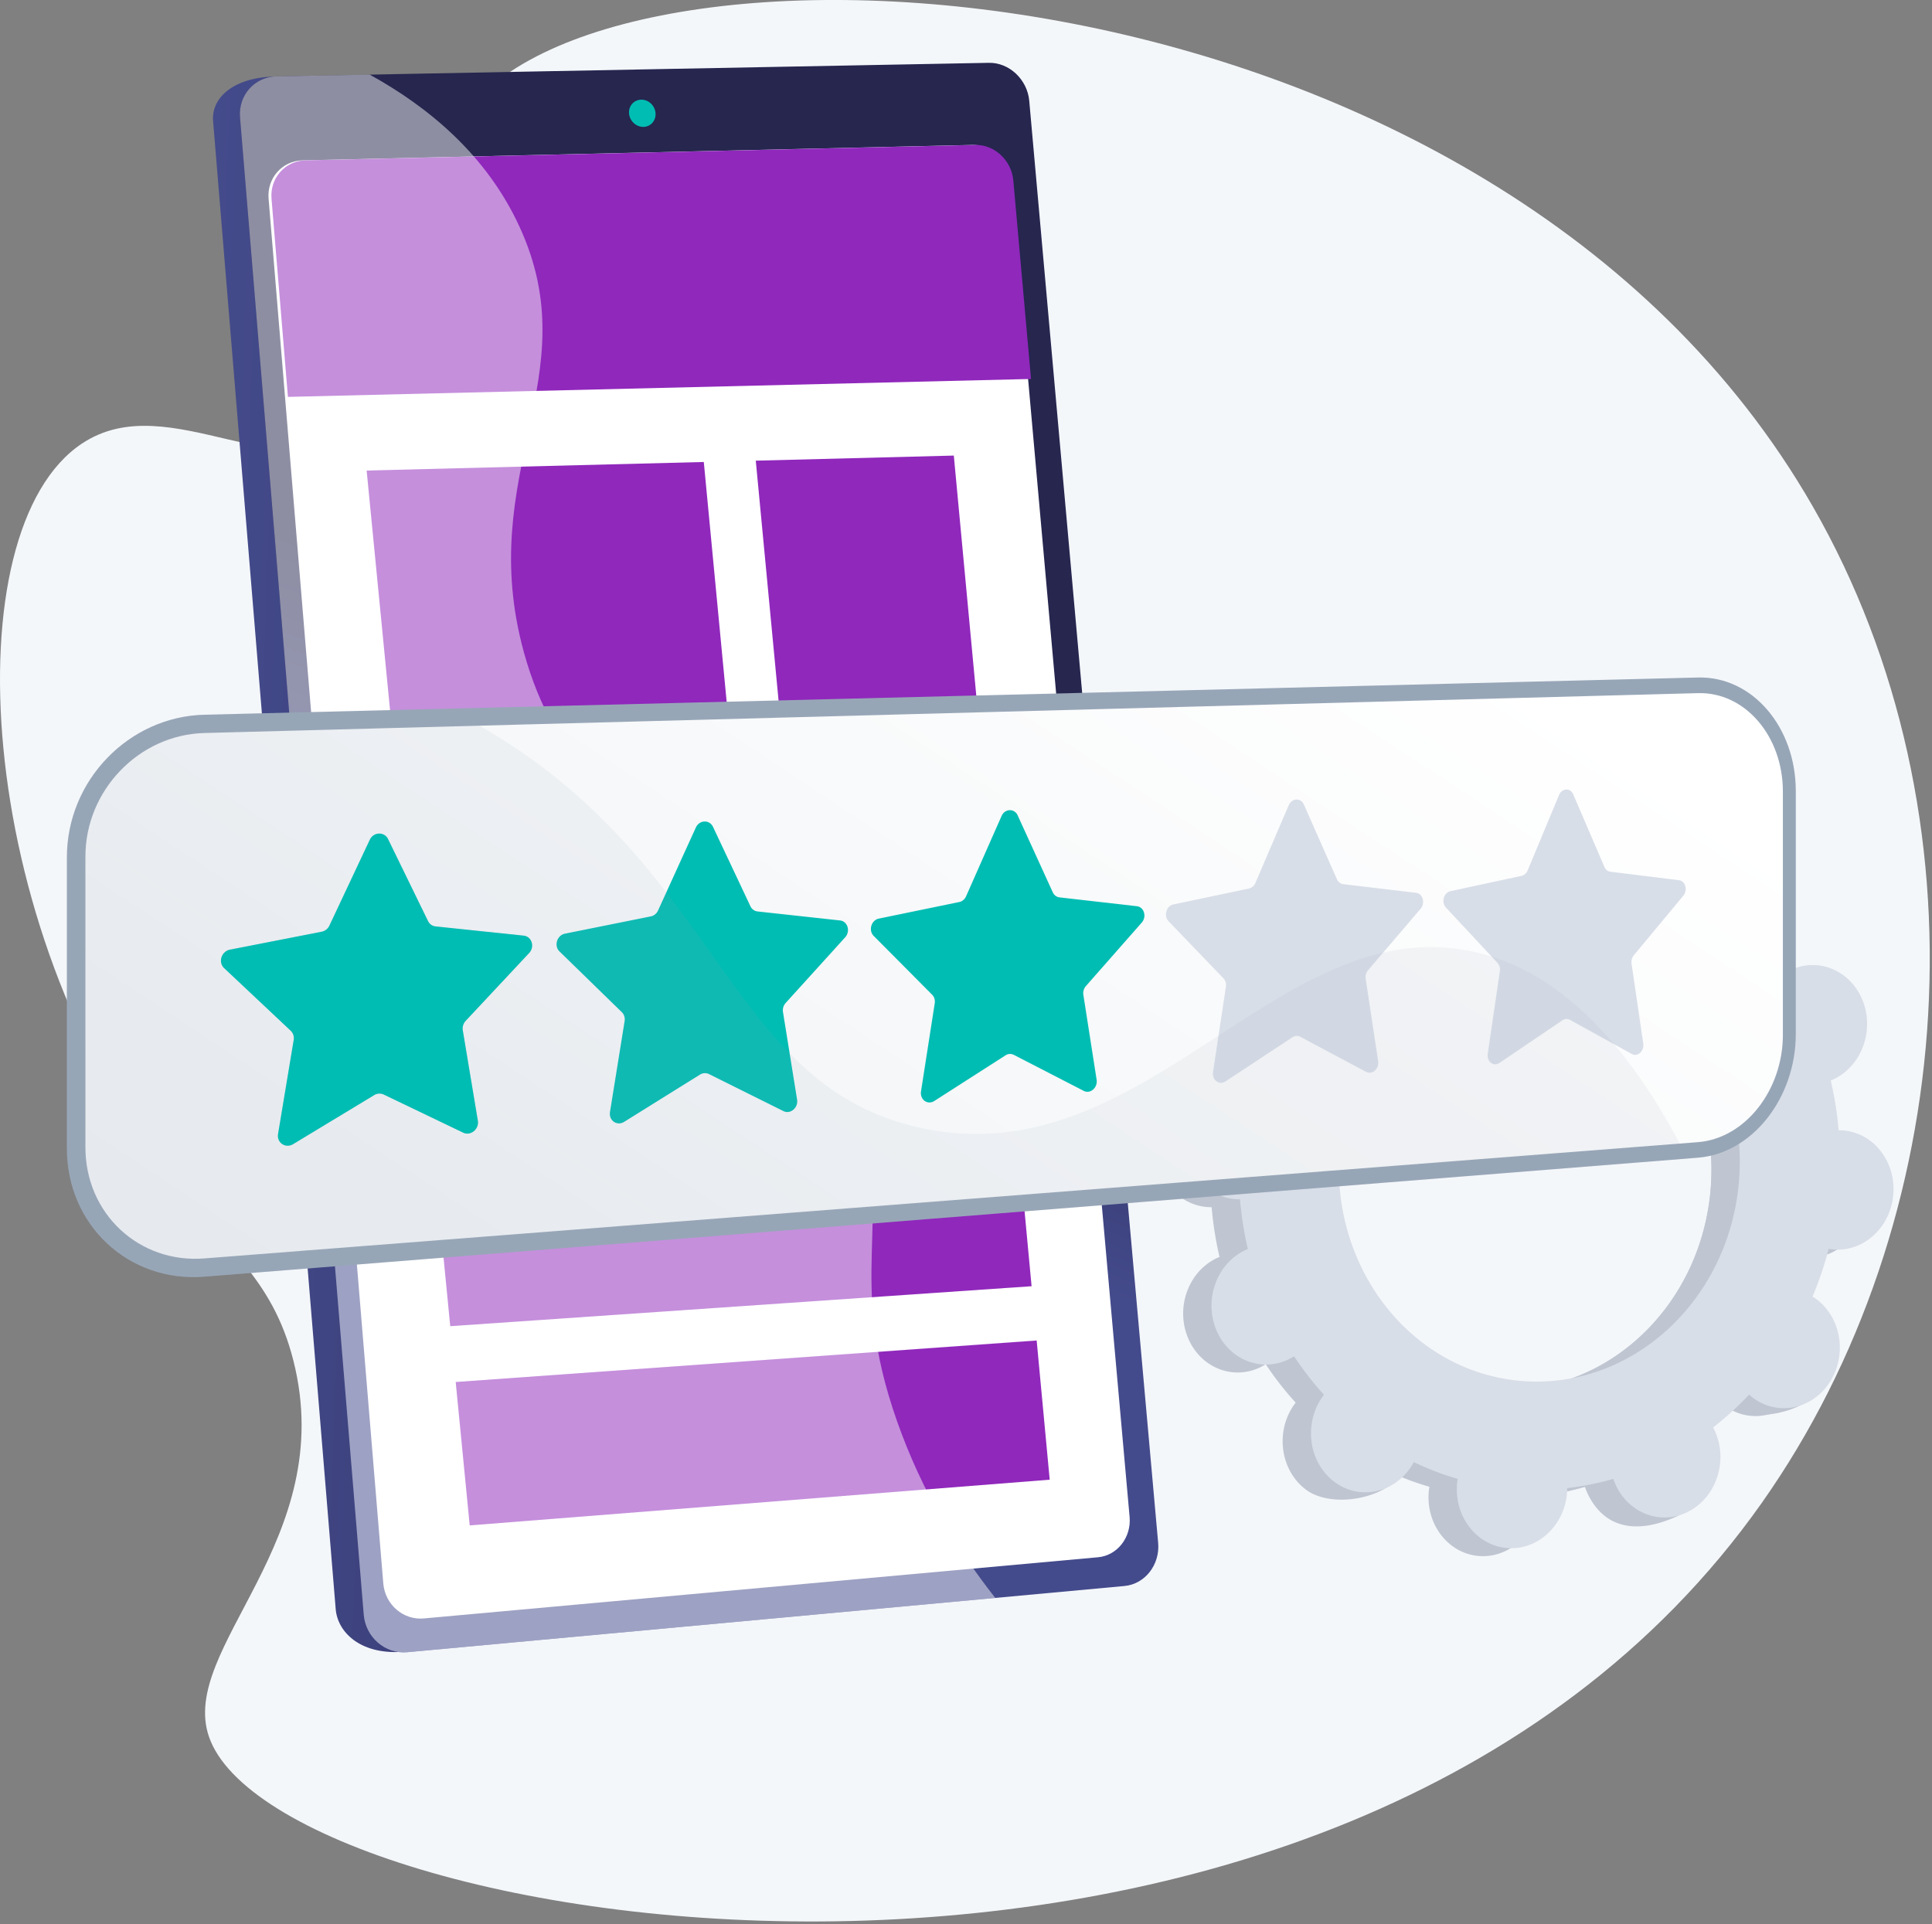<svg xmlns="http://www.w3.org/2000/svg" width="262" height="261" fill="none"><rect width="100%" height="100%" fill="#808080" stroke="none"/><path fill="#F4F7FA" d="M62.91 15.66c-8.789 12.59 1.516 32.99-11.525 42.45-12.696 9.21-28.291-5.89-40.255 2.04-17.748 11.76-14.507 65.58 11.442 99.03 7.803 10.05 14.324 13.97 17.211 25.34 6.202 24.42-15.593 38.95-11.445 51.03 9.34 27.2 152.956 50.02 210.583-31.72 26.913-38.17 30.94-93.3 6.894-135.17-43.453-75.65-163.184-81.23-182.905-53Z"/><path fill="#BFC6D1" d="M244.775 170.54c4.119.35 7.761-2.98 8.136-7.44.376-4.46-2.657-8.36-6.776-8.7-.214-.02-.425-.02-.635-.02a46.559 46.559 0 0 0-1.072-6.75c.196-.08.39-.17.583-.27 3.753-1.93 5.392-6.76 3.657-10.79-1.733-4.04-6.182-5.75-9.936-3.82-.196.1-.383.22-.568.33a42.916 42.916 0 0 0-4.06-5.21c.137-.18.272-.36.396-.55 2.383-3.69 1.578-8.73-1.8-11.26-3.379-2.53-8.05-1.59-10.435 2.1-.122.19-.23.38-.336.58a37.398 37.398 0 0 0-5.96-2.28c.037-.23.07-.45.09-.68.375-4.46 1.188-9.5-2.934-9.78-9.538-.65-11.603 4.06-11.978 8.52-.02.23-.025.46-.026.69-2.133.24-4.223.66-6.257 1.25a8.939 8.939 0 0 0-.235-.63c-1.733-4.03-1.421-6.73-5.361-5.22-8.594 3.3-9.967 8.17-8.233 12.21.09.21.193.41.298.6a42.844 42.844 0 0 0-4.876 4.47 5.764 5.764 0 0 0-.505-.42c-3.378-2.53-8.049-1.6-10.433 2.09-2.384 3.69-1.579 8.73 1.8 11.26.173.13.351.25.531.36a46.675 46.675 0 0 0-2.187 6.47c-.207-.03-.416-.07-.629-.08-4.117-.35-7.76 2.98-8.136 7.44-.375 4.46 2.658 8.36 6.777 8.7.212.02.424.02.635.02.196 2.3.555 4.56 1.072 6.75a6.83 6.83 0 0 0-.583.26c-3.754 1.93-5.392 6.77-3.658 10.8 1.733 4.04 6.182 5.75 9.936 3.82.196-.1.383-.22.568-.33a42.909 42.909 0 0 0 4.059 5.21c-.136.18-.27.36-.395.55-2.384 3.69-1.578 8.73 1.8 11.26 3.379 2.53 10.692 1.37 13.077-2.32.122-.19-2.412-.16-2.306-.36 1.907.92 3.898 1.69 5.96 2.28-.037.23-.07.45-.09.68-.376 4.46 2.658 8.36 6.776 8.71 4.118.34 7.761-2.99 8.136-7.45.02-.23.024-.46.026-.69 2.133-.24 4.223-.66 6.257-1.25.071.21.146.42.235.63 1.733 4.03 6.182 5.74 9.936 3.81 3.754-1.93 5.392-6.76 3.657-10.8-.09-.21-.193-.41-.297-.61a42.838 42.838 0 0 0 4.876-4.46c.162.15.328.29.504.42 3.378 2.53 8.049 1.59 10.434-2.09 2.384-3.69 1.578-8.73-1.8-11.26a6.701 6.701 0 0 0-.531-.36 46.364 46.364 0 0 0 2.187-6.48c.207.04.416.07.628.09h.001Zm-42.338 17.83c-14.951-1.26-25.966-15.41-24.603-31.6 1.364-16.19 14.589-28.29 29.541-27.03 14.952 1.26 25.967 15.4 24.603 31.59-1.363 16.19-14.589 28.3-29.541 27.04Z"/><path fill="#BFC6D1" d="M245.012 147.36c3.753-1.93 5.392-6.76 3.658-10.79-1.734-4.04-6.182-5.75-9.936-3.82-.197.1-.384.22-.568.33a42.817 42.817 0 0 0-4.06-5.21c.137-.18.271-.36.395-.55 2.384-3.69 4.217-11.01.596-13.18-6.871-4.11-10.446.33-12.83 4.02-.122.19-.23.38-.336.58a36.5 36.5 0 0 0-5.96-2.28c.037-.23.07-.45.09-.69.205-2.42-.606-4.68-2.047-6.29-.918 6.97-1.783 13.95-2.579 20.94 12.831 3.23 21.779 16.23 20.542 30.91-1.048 12.45-9.107 22.47-19.568 25.87.024 1.36.059 2.73.046 4.09-.034 3.69-.274 7.4-.517 11.1a38.25 38.25 0 0 0 3.008-.74c.071.21.146.42.235.63 1.733 4.04 5.607 6.49 12.514 3.25 3.821-1.8 2.814-6.2 1.079-10.24-.09-.21-.193-.41-.297-.6a42.835 42.835 0 0 0 4.875-4.47c.162.15.328.29.504.42 3.379 2.53 10.958 1.11 13.342-2.57 2.384-3.69-1.33-8.25-4.708-10.78a6.701 6.701 0 0 0-.531-.36 46.675 46.675 0 0 0 2.187-6.47c.207.03.416.07.628.08 4.119.35 7.761-2.98 8.137-7.44.375-4.46-2.659-8.36-6.777-8.7-.213-.02-.425-.02-.635-.02a46.64 46.64 0 0 0-1.072-6.75c.196-.08.391-.17.583-.26l.002-.01Z"/><path fill="#D8DEE8" d="M248.617 169.47c4.117.35 7.761-2.99 8.136-7.45.376-4.46-2.659-8.35-6.776-8.7-.213-.02-.425-.02-.635-.02-.197-2.3-.555-4.55-1.073-6.75.196-.08.391-.16.583-.26 3.754-1.93 5.392-6.76 3.659-10.8-1.734-4.03-6.183-5.74-9.936-3.81-.196.1-.384.21-.568.33a42.916 42.916 0 0 0-4.06-5.21c.137-.18.271-.36.395-.56 2.384-3.68 1.578-8.73-1.8-11.25-3.378-2.53-8.05-1.6-10.434 2.09-.122.19-.23.39-.336.58a38.37 38.37 0 0 0-5.959-2.28c.037-.22.07-.45.09-.68.375-4.46-2.659-8.35-6.777-8.7-4.118-.35-7.76 2.99-8.136 7.45-.02.23-.024.46-.026.68-2.132.25-4.222.66-6.257 1.25a7.19 7.19 0 0 0-.234-.62c-1.734-4.04-6.183-5.75-9.936-3.82-3.754 1.93-5.393 6.77-3.659 10.8.091.21.193.41.298.61a42.829 42.829 0 0 0-4.875 4.46c-.163-.14-.328-.29-.505-.42-3.378-2.53-8.05-1.59-10.434 2.1-2.384 3.69-1.578 8.73 1.8 11.26.174.13.351.24.531.35a46.673 46.673 0 0 0-2.186 6.48 6.567 6.567 0 0 0-.629-.09c-4.118-.35-7.761 2.99-8.136 7.45-.376 4.46 2.658 8.35 6.776 8.7.213.02.425.02.635.02.197 2.3.555 4.56 1.073 6.75a6.83 6.83 0 0 0-.583.26c-3.754 1.93-5.392 6.76-3.659 10.8 1.734 4.03 6.183 5.74 9.936 3.81.196-.1.384-.21.568-.33a42.823 42.823 0 0 0 4.06 5.22 5.45 5.45 0 0 0-.395.55c-2.384 3.69-1.578 8.73 1.8 11.26 3.378 2.53 8.05 1.59 10.434-2.1.122-.19.23-.38.336-.58a38.37 38.37 0 0 0 5.959 2.28c-.037.22-.07.45-.09.68-.375 4.46 2.659 8.35 6.777 8.7 4.117.35 7.76-2.99 8.136-7.44.02-.24.024-.46.026-.69 2.132-.25 4.222-.66 6.257-1.25.071.21.145.42.234.63 1.734 4.03 6.183 5.74 9.936 3.81 3.754-1.93 5.393-6.76 3.659-10.8a9.553 9.553 0 0 0-.297-.61 42.829 42.829 0 0 0 4.875-4.46c.163.14.328.29.504.42 3.378 2.53 8.05 1.59 10.434-2.1 2.384-3.69 1.578-8.73-1.8-11.26a6.744 6.744 0 0 0-.531-.35 46.673 46.673 0 0 0 2.186-6.48c.208.04.416.07.629.09Zm-42.339 17.82c-14.951-1.26-25.966-15.4-24.602-31.59 1.363-16.19 14.589-28.29 29.541-27.03 14.951 1.26 25.966 15.4 24.602 31.59-1.363 16.19-14.589 28.29-29.541 27.03Z"/><path fill="url(#a)" d="m135.318 14.15 17.327 194.43c.263 2.94-1.782 5.56-4.547 5.81l-93.745 9.66c-5.608.3-8.576-2.74-8.828-5.8L28.895 16.39c-.245-2.98 2.54-5.79 8.081-6l92.884-1.36c2.749-.05 5.203 2.25 5.458 5.12Z"/><path fill="url(#b)" d="m139.576 13.67 17.483 195.59c.265 2.96-1.79 5.6-4.572 5.85l-97.27 8.98c-2.983.27-5.635-2.02-5.889-5.09L32.551 15.91c-.248-2.99 1.976-5.49 4.936-5.55l96.599-1.84c2.764-.06 5.232 2.26 5.491 5.15h-.001Z"/><path fill="#fff" d="m137.018 24.46 16.169 181.29c.246 2.77-1.675 5.22-4.275 5.46l-91.452 8.3c-2.775.25-5.243-1.88-5.481-4.75L36.424 26.95c-.232-2.79 1.838-5.13 4.594-5.2l90.867-2.09c2.585-.06 4.892 2.1 5.133 4.8Z"/><path fill="#9028BC" d="M137.415 24.46c-.241-2.7-2.548-4.86-5.133-4.8l-90.867 2.09c-2.756.07-4.826 2.41-4.594 5.2l2.226 26.88 100.77-2.43-2.402-26.94Z"/><path fill="#00BDB3" d="M88.897 15.32c.088 1.02-.644 1.87-1.634 1.89-.992.02-1.868-.79-1.956-1.81-.088-1.02.646-1.86 1.638-1.88.99-.03 1.865.79 1.952 1.8Z"/><path fill="#9028BC" d="m101.466 125.84-45.467 2.24-6.278-64.26 45.721-1.16 6.024 63.18ZM135.187 124.17l-26.71 1.32-5.986-63.01 26.856-.69 5.84 62.38ZM139.894 174.45l-78.837 5.42-4.242-43.43 79.132-4.15 3.947 42.16ZM142.351 200.69l-78.654 6.2-1.9-19.45 78.786-5.63 1.768 18.88Z"/><path fill="#fff" d="M116.205 147.94c-9.429-32.95-36.924-29.65-45.146-59.42-6.753-24.45 8.817-37.34-.627-57.81-4.443-9.63-12.225-16.14-20.295-20.59l-12.65.24c-2.96.06-5.184 2.56-4.936 5.55L49.328 219c.254 3.07 2.906 5.36 5.89 5.09l79.753-7.36c-5.099-6.47-9.938-14.39-13.297-23.9-7.108-20.13-.254-26.67-5.469-44.89Z" opacity=".48" style="mix-blend-mode:soft-light"/><path fill="#97A6B7" d="M230.26 91.89 27.691 96.94c-10.222.26-18.62 8.91-18.62 19.33v39.5c0 10.42 8.398 18.2 18.62 17.39l202.569-16.14c7.365-.58 13.27-8.1 13.27-16.79v-32.94c0-8.69-5.904-15.59-13.27-15.4Z"/><path fill="url(#c)" d="M27.691 170.68c-8.836.69-16.108-6.07-16.108-15.07v-39.43c0-9 7.272-16.52 16.108-16.76l202.569-5.41c6.378-.17 11.518 5.82 11.518 13.35v32.99c0 7.53-5.14 14.06-11.518 14.56L27.691 170.68Z"/><path fill="#D8DEE8" d="m52.629 113.81 5.414 11.11c.2.41.586.69 1.032.73l11.935 1.25c1.103.11 1.542 1.51.746 2.36l-8.605 9.2a1.53 1.53 0 0 0-.392 1.28L64.802 152c.19 1.14-.975 2.1-1.974 1.63l-10.795-5.18a1.376 1.376 0 0 0-1.289.08l-10.989 6.65c-1.033.62-2.244-.19-2.047-1.38l2.119-12.75a1.39 1.39 0 0 0-.405-1.25l-9.024-8.49c-.848-.79-.38-2.28.791-2.51l12.426-2.43c.456-.09.851-.4 1.054-.83l5.477-11.64c.509-1.08 1.977-1.13 2.485-.09h-.002Z"/><path fill="#00BDB3" d="m96.693 112.15 5.071 10.76c.187.4.549.66.967.71l11.185 1.22c1.033.11 1.446 1.46.698 2.29l-8.066 8.9c-.301.33-.438.79-.367 1.23l1.914 11.88c.179 1.1-.913 2.03-1.849 1.56l-10.113-5.03a1.27 1.27 0 0 0-1.208.08l-10.288 6.41c-.968.6-2.101-.19-1.916-1.34l1.983-12.33c.074-.46-.068-.91-.379-1.21l-8.445-8.23c-.793-.77-.355-2.2.74-2.42l11.631-2.34c.426-.08.795-.38.987-.8l5.129-11.26c.476-1.04 1.851-1.09 2.326-.08ZM138.007 110.59l4.76 10.43c.177.39.516.65.909.69l10.503 1.2c.971.11 1.359 1.42.657 2.22l-7.575 8.61c-.282.32-.411.77-.345 1.19l1.798 11.51c.167 1.08-.858 1.97-1.737 1.52l-9.494-4.89a1.124 1.124 0 0 0-1.132.07l-9.654 6.19c-.908.58-1.97-.19-1.797-1.31l1.86-11.94c.069-.44-.064-.88-.355-1.17l-7.921-7.97c-.744-.75-.333-2.14.693-2.35l10.909-2.25c.401-.08.747-.37.926-.78l4.813-10.89c.447-1.01 1.737-1.06 2.184-.08h-.002Z"/><path fill="#D8DEE8" d="m176.822 109.12 4.478 10.13c.165.37.485.62.854.67l9.882 1.17c.914.11 1.278 1.38.618 2.16l-7.128 8.34c-.266.31-.387.74-.325 1.16l1.692 11.17c.157 1.04-.808 1.9-1.634 1.46l-8.93-4.76c-.333-.18-.732-.15-1.066.07l-9.075 5.98c-.853.56-1.852-.19-1.69-1.27l1.748-11.57c.065-.43-.06-.85-.334-1.14l-7.443-7.74c-.698-.73-.313-2.08.652-2.28l10.253-2.16c.376-.08.702-.36.87-.75l4.525-10.56c.421-.98 1.634-1.03 2.054-.08h-.001ZM213.356 107.75l4.219 9.83c.156.36.457.61.805.65l9.316 1.15c.861.11 1.205 1.35.582 2.1l-6.72 8.09c-.251.3-.365.72-.305 1.12l1.593 10.85c.148 1.01-.761 1.85-1.54 1.42l-8.414-4.64c-.314-.18-.689-.15-1.003.06l-8.548 5.79c-.804.54-1.744-.19-1.591-1.24l1.647-11.22c.061-.42-.057-.83-.316-1.11l-7.007-7.52c-.657-.71-.294-2.01.614-2.21l9.653-2.08c.355-.08.661-.35.82-.73l4.262-10.24c.396-.95 1.54-1 1.934-.08l-.001.01Z"/><path fill="#97A6B7" d="M199.844 129.09c-26.49-5.81-44.201 30.33-74.687 23.95-26.265-5.49-26.996-34.37-58.007-53.35a86.797 86.797 0 0 0-6.462-3.57l-32.997.82c-10.222.26-18.62 8.91-18.62 19.33v39.5c0 10.42 8.398 18.2 18.62 17.39l201.161-16.02c-9.878-19.52-20.308-26.14-29.007-28.05h-.001Z" opacity=".1" style="mix-blend-mode:multiply"/><path fill="#00BDB3" d="m52.629 113.81 5.414 11.11c.2.41.586.69 1.032.73l11.935 1.25c1.103.11 1.542 1.51.746 2.36l-8.605 9.2a1.53 1.53 0 0 0-.392 1.28L64.802 152c.19 1.14-.975 2.1-1.974 1.63l-10.795-5.18a1.376 1.376 0 0 0-1.289.08l-10.989 6.65c-1.033.62-2.244-.19-2.047-1.38l2.119-12.75a1.39 1.39 0 0 0-.405-1.25l-9.024-8.49c-.848-.79-.38-2.28.791-2.51l12.426-2.43c.456-.09.851-.4 1.054-.83l5.477-11.64c.509-1.08 1.977-1.13 2.485-.09h-.002Z"/><defs><linearGradient id="a" x1="25.231" x2="156.033" y1="114.08" y2="118.94" gradientUnits="userSpaceOnUse"><stop stop-color="#444B8C"/><stop offset="1" stop-color="#26264F"/></linearGradient><linearGradient id="b" x1="80.759" x2="100.695" y1="147.53" y2="98.05" gradientUnits="userSpaceOnUse"><stop stop-color="#444B8C"/><stop offset="1" stop-color="#26264F"/></linearGradient><linearGradient id="c" x1="61.887" x2="167.925" y1="226.54" y2="65.63" gradientUnits="userSpaceOnUse"><stop stop-color="#EBEFF2"/><stop offset="1" stop-color="#fff"/></linearGradient></defs></svg>